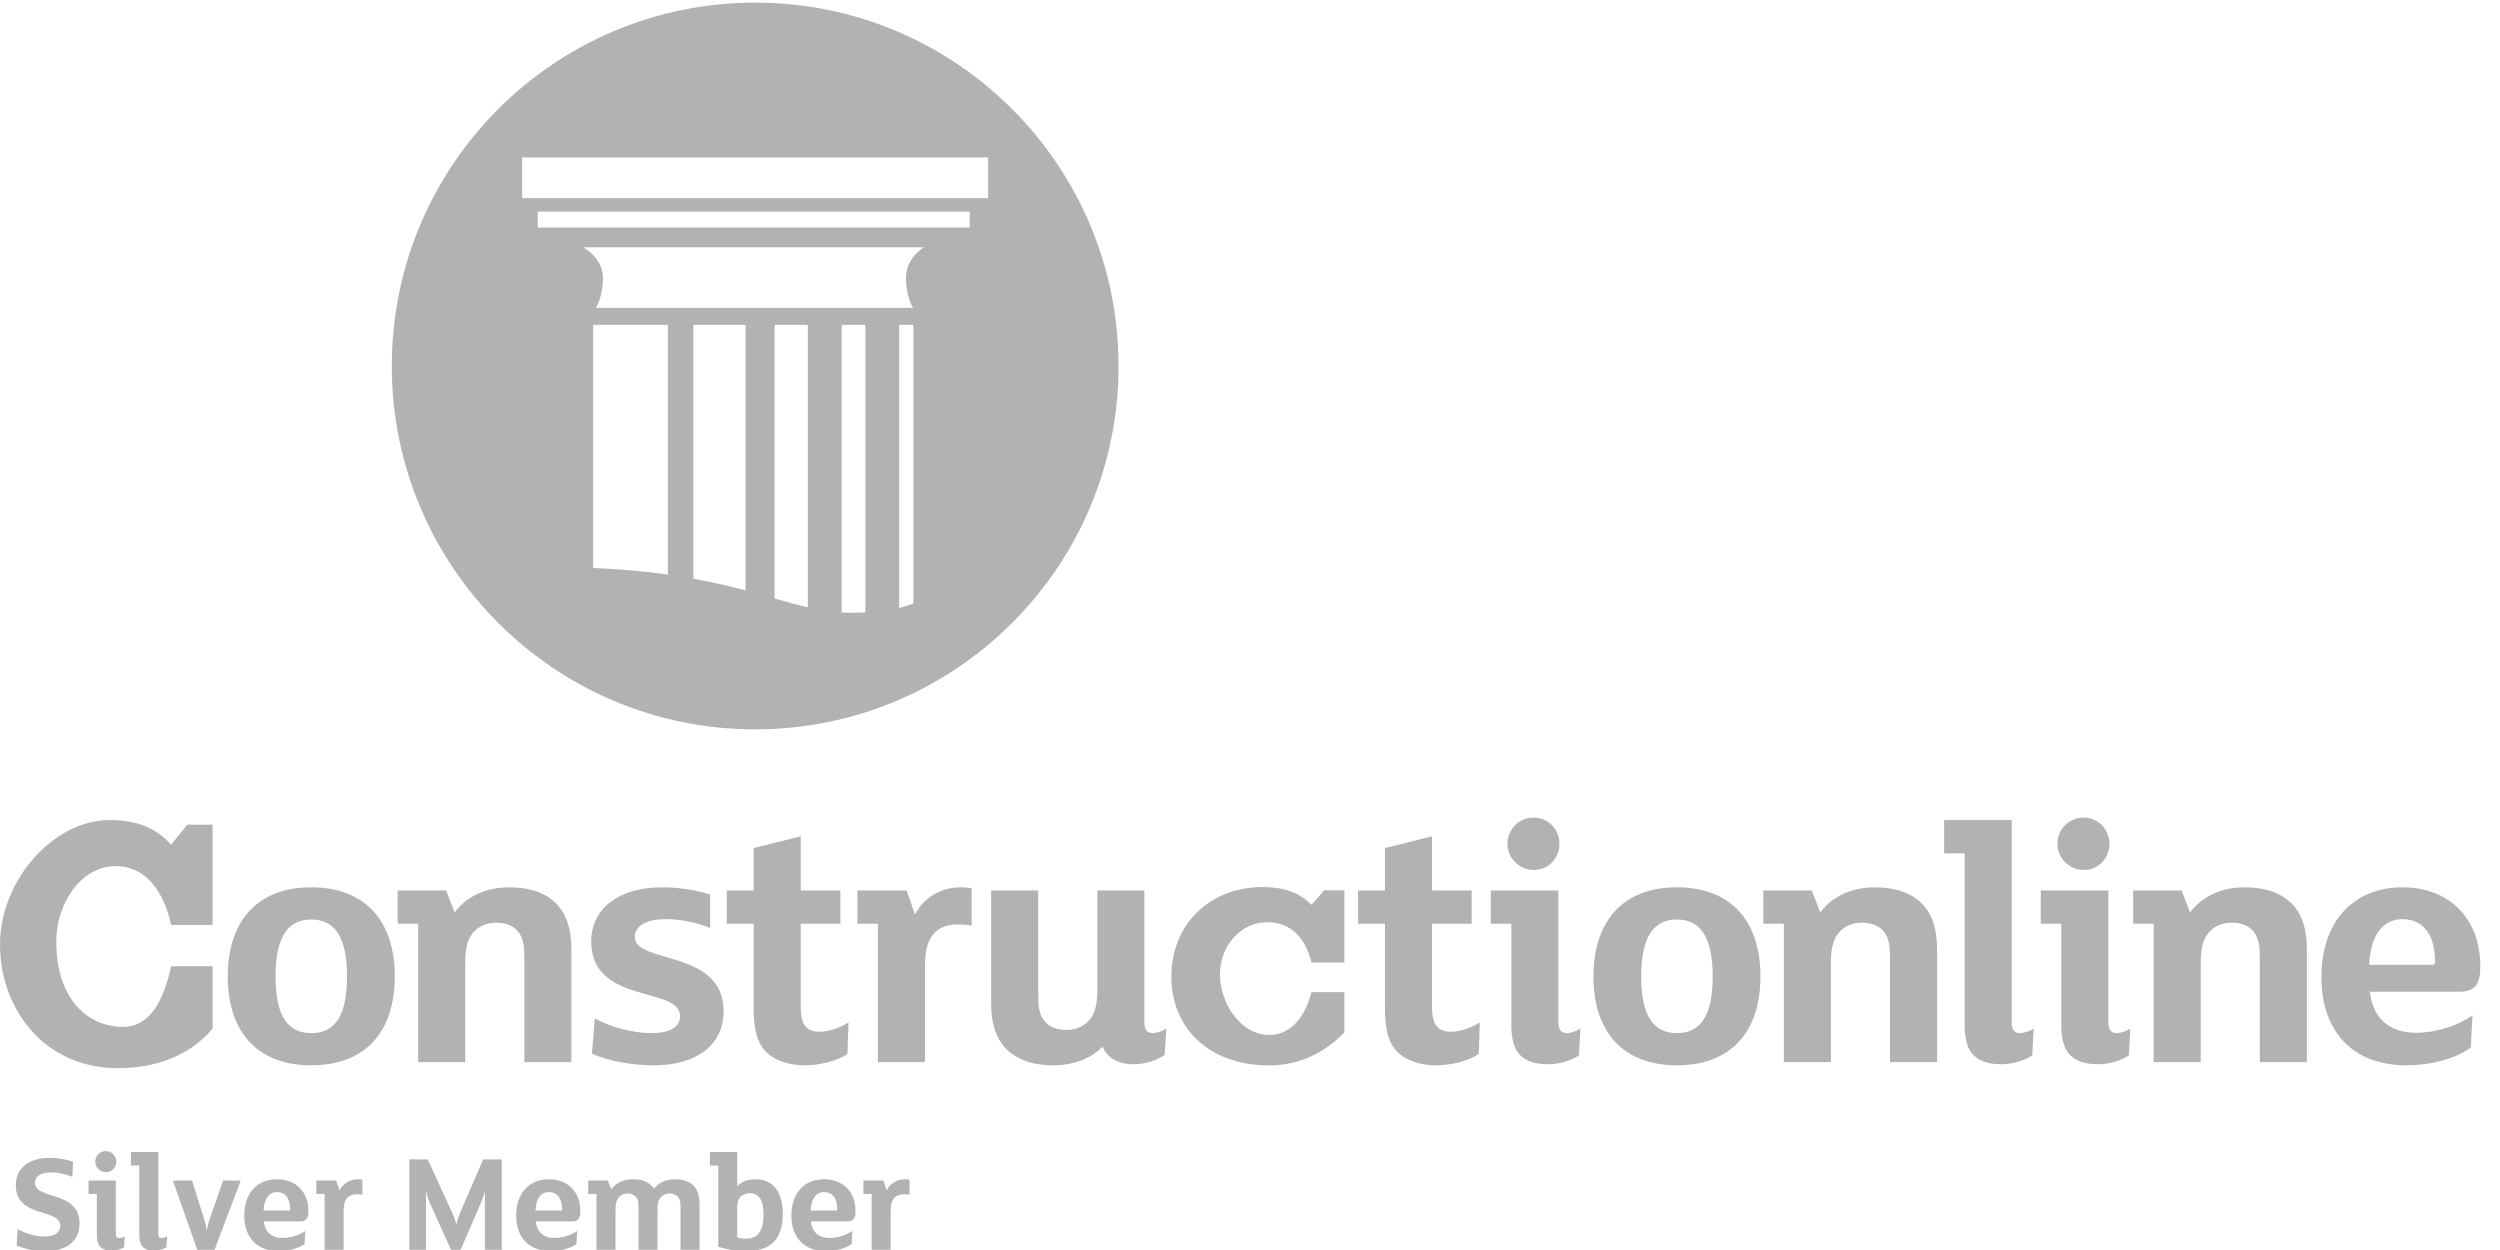 <?xml version="1.0" encoding="UTF-8" standalone="no"?>
<!DOCTYPE svg PUBLIC "-//W3C//DTD SVG 1.1//EN" "http://www.w3.org/Graphics/SVG/1.1/DTD/svg11.dtd">
<svg width="100%" height="100%" viewBox="0 0 96 48" version="1.1" xmlns="http://www.w3.org/2000/svg" xmlns:xlink="http://www.w3.org/1999/xlink" xml:space="preserve" xmlns:serif="http://www.serif.com/" style="fill-rule:evenodd;clip-rule:evenodd;stroke-linejoin:round;stroke-miterlimit:2;">
    <g transform="matrix(0.336,0,0,0.336,0,0)">
        <path d="M112.934,22.643L59.677,22.643L59.677,17.999L112.934,17.999L112.934,22.643ZM110.822,26.004L61.459,26.004L61.459,24.183L110.822,24.183L110.822,26.004ZM103.54,31.729C103.54,33.993 104.355,35.188 104.355,35.188L68.096,35.188C68.096,35.188 68.909,33.993 68.909,31.729C68.909,29.461 66.658,28.265 66.658,28.265L105.587,28.265C105.587,28.265 103.54,29.461 103.54,31.729ZM104.388,68.942C103.992,69.125 103.459,69.317 102.763,69.487L102.763,37.129L104.388,37.129L104.388,68.942ZM98.898,69.989C98.55,70.006 98.183,70.018 97.799,70.028C97.247,70.044 96.714,70.028 96.189,69.995L96.189,37.129L98.898,37.129L98.898,69.989ZM92.32,69.411C91.113,69.131 89.871,68.781 88.528,68.4L88.528,37.129L92.32,37.129L92.32,69.411ZM85.208,67.475C83.46,67.012 81.502,66.543 79.244,66.136L79.244,37.129L85.208,37.129L85.208,67.475ZM76.328,65.665C73.856,65.318 71.04,65.048 67.791,64.914L67.791,37.129L76.328,37.129L76.328,65.665ZM86.305,0.299C63.37,0.299 44.777,18.893 44.777,41.828C44.777,64.763 63.37,83.356 86.305,83.356C109.241,83.356 127.834,64.763 127.834,41.828C127.834,18.893 109.241,0.299 86.305,0.299Z" style="fill:rgb(177,179,179);fill-rule:nonzero;"/>
        <path d="M24.291,105.704L19.56,105.704C18.733,101.906 16.662,98.984 13.233,98.984C9.271,98.984 6.433,103.216 6.433,107.603C6.433,114.148 9.993,117.356 14.073,117.356C17.325,117.356 18.791,113.955 19.56,110.419L24.291,110.419L24.291,117.557C21.807,120.504 18.082,122.075 13.469,122.075C5.073,122.075 0,115.328 0,107.931C0,100.631 6.103,93.721 12.524,93.721C15.598,93.721 17.786,94.573 19.56,96.537L21.393,94.246L24.291,94.246L24.291,105.704Z" style="fill:rgb(177,179,179);fill-rule:nonzero;"/>
        <path d="M35.575,105.087C33.067,105.087 31.489,106.826 31.489,111.599C31.489,116.372 33.067,118.07 35.575,118.07C38.083,118.07 39.66,116.372 39.66,111.599C39.66,106.826 38.083,105.087 35.575,105.087ZM35.575,121.752C29.426,121.752 26.029,117.949 26.029,111.599C26.029,105.249 29.426,101.406 35.575,101.406C41.723,101.406 45.121,105.249 45.121,111.599C45.121,117.949 41.723,121.752 35.575,121.752Z" style="fill:rgb(177,179,179);fill-rule:nonzero;"/>
        <path d="M65.304,121.388L59.924,121.388L59.924,109.414C59.924,108.12 59.803,107.27 59.277,106.543C58.752,105.855 57.902,105.45 56.729,105.45C55.435,105.45 54.545,105.977 53.978,106.705C53.331,107.554 53.17,108.645 53.17,110.143L53.17,121.388L47.79,121.388L47.79,105.572L45.444,105.572L45.444,101.77L50.985,101.77L51.956,104.277C53.25,102.538 55.394,101.406 58.225,101.406C60.531,101.406 62.392,102.053 63.605,103.307C64.859,104.642 65.304,106.341 65.304,108.565L65.304,121.388Z" style="fill:rgb(177,179,179);fill-rule:nonzero;"/>
        <path d="M74.768,121.752C72.3,121.752 69.63,121.307 67.649,120.417L67.973,116.372C69.672,117.383 72.422,118.07 74.404,118.07C76.507,118.07 77.72,117.424 77.72,116.129C77.72,112.691 67.568,114.835 67.568,107.595C67.568,103.711 70.884,101.406 75.657,101.406C77.519,101.406 79.743,101.729 81.159,102.256L81.159,106.058C79.783,105.491 77.964,105.046 76.022,105.046C74,105.046 72.543,105.774 72.543,107.068C72.543,110.224 82.696,108.444 82.696,115.562C82.696,119.688 79.258,121.752 74.768,121.752Z" style="fill:rgb(177,179,179);fill-rule:nonzero;"/>
        <path d="M96.852,120.457C95.719,121.226 93.777,121.752 91.958,121.752C90.056,121.752 88.439,121.144 87.508,120.174C86.497,119.082 86.132,117.666 86.132,115.118L86.132,105.572L83.059,105.572L83.059,101.77L86.132,101.77L86.132,96.916L91.512,95.581L91.512,101.77L96.043,101.77L96.043,105.572L91.512,105.572L91.512,115.037C91.512,116.897 91.998,117.909 93.656,117.909C94.789,117.909 96.043,117.424 96.973,116.857L96.852,120.457Z" style="fill:rgb(177,179,179);fill-rule:nonzero;"/>
        <path d="M111.049,105.774C110.645,105.693 109.957,105.653 109.471,105.653C108.299,105.653 107.328,105.977 106.681,106.745C105.912,107.675 105.71,108.889 105.71,110.588L105.71,121.388L100.33,121.388L100.33,105.572L97.984,105.572L97.984,101.77L103.607,101.77L104.577,104.52C105.548,102.578 107.53,101.406 109.795,101.406C110.28,101.406 110.685,101.446 111.049,101.527L111.049,105.774Z" style="fill:rgb(177,179,179);fill-rule:nonzero;"/>
        <path d="M133.093,120.578C132.203,121.186 130.908,121.631 129.493,121.631C127.956,121.631 126.54,120.983 126.014,119.607C124.72,120.942 122.779,121.752 120.352,121.752C118.046,121.752 116.185,121.104 114.972,119.851C113.718,118.516 113.273,116.816 113.273,114.592L113.273,101.77L118.653,101.77L118.653,113.742C118.653,115.037 118.774,115.887 119.3,116.614C119.826,117.303 120.675,117.706 121.849,117.706C123.142,117.706 124.033,117.181 124.599,116.453C125.246,115.603 125.408,114.511 125.408,113.015L125.408,101.77L130.787,101.77L130.787,116.857C130.787,117.706 131.111,118.07 131.758,118.07C132.244,118.07 132.972,117.788 133.295,117.545L133.093,120.578Z" style="fill:rgb(177,179,179);fill-rule:nonzero;"/>
        <path d="M153.647,109.993L149.88,109.993C149.221,107.263 147.572,105.399 144.842,105.399C141.687,105.399 139.427,108.204 139.427,111.358C139.427,114.701 141.829,118.286 145.077,118.286C147.667,118.286 149.268,115.926 149.88,113.383L153.647,113.383L153.647,117.971C151.669,120.09 148.703,121.765 145.03,121.765C138.344,121.765 133.871,117.668 133.871,111.594C133.871,105.661 138.25,101.376 144.276,101.376C146.726,101.376 148.467,101.988 149.88,103.401L151.34,101.753L153.647,101.753L153.647,109.993Z" style="fill:rgb(177,179,179);fill-rule:nonzero;"/>
        <path d="M169.001,120.457C167.868,121.226 165.927,121.752 164.107,121.752C162.205,121.752 160.588,121.144 159.657,120.174C158.646,119.082 158.281,117.666 158.281,115.118L158.281,105.572L155.207,105.572L155.207,101.77L158.281,101.77L158.281,96.916L163.661,95.581L163.661,101.77L168.191,101.77L168.191,105.572L163.661,105.572L163.661,115.037C163.661,116.897 164.147,117.909 165.806,117.909C166.938,117.909 168.191,117.424 169.122,116.857L169.001,120.457Z" style="fill:rgb(177,179,179);fill-rule:nonzero;"/>
        <path d="M175.311,99.424C173.651,99.424 172.276,98.089 172.276,96.431C172.276,94.773 173.611,93.438 175.27,93.438C176.928,93.438 178.222,94.773 178.222,96.431C178.222,98.089 176.969,99.424 175.311,99.424ZM180.447,120.619C179.679,121.144 178.344,121.631 176.888,121.631C175.23,121.631 174.097,121.144 173.449,120.255C172.924,119.527 172.722,118.394 172.722,117.1L172.722,105.572L170.375,105.572L170.375,101.77L178.101,101.77L178.101,116.857C178.101,117.706 178.425,118.07 179.071,118.07C179.558,118.07 180.285,117.788 180.609,117.545L180.447,120.619Z" style="fill:rgb(177,179,179);fill-rule:nonzero;"/>
        <path d="M191.65,105.087C189.143,105.087 187.566,106.826 187.566,111.599C187.566,116.372 189.143,118.07 191.65,118.07C194.158,118.07 195.735,116.372 195.735,111.599C195.735,106.826 194.158,105.087 191.65,105.087ZM191.65,121.752C185.503,121.752 182.105,117.949 182.105,111.599C182.105,105.249 185.503,101.406 191.65,101.406C197.799,101.406 201.196,105.249 201.196,111.599C201.196,117.949 197.799,121.752 191.65,121.752Z" style="fill:rgb(177,179,179);fill-rule:nonzero;"/>
        <path d="M221.38,121.388L216,121.388L216,109.414C216,108.12 215.879,107.27 215.354,106.543C214.827,105.855 213.978,105.45 212.805,105.45C211.511,105.45 210.621,105.977 210.054,106.705C209.407,107.554 209.245,108.645 209.245,110.143L209.245,121.388L203.865,121.388L203.865,105.572L201.52,105.572L201.52,101.77L207.062,101.77L208.032,104.277C209.326,102.538 211.47,101.406 214.301,101.406C216.608,101.406 218.468,102.053 219.682,103.307C220.936,104.642 221.38,106.341 221.38,108.565L221.38,121.388Z" style="fill:rgb(177,179,179);fill-rule:nonzero;"/>
        <path d="M232.259,120.619C231.49,121.144 230.155,121.631 228.699,121.631C227.041,121.631 225.908,121.144 225.261,120.255C224.735,119.527 224.533,118.394 224.533,117.1L224.533,97.523L222.188,97.523L222.188,93.721L229.913,93.721L229.913,116.857C229.913,117.706 230.236,118.07 230.884,118.07C231.369,118.07 232.097,117.788 232.421,117.545L232.259,120.619Z" style="fill:rgb(177,179,179);fill-rule:nonzero;"/>
        <path d="M238.164,99.424C236.506,99.424 235.131,98.089 235.131,96.431C235.131,94.773 236.466,93.438 238.124,93.438C239.782,93.438 241.076,94.773 241.076,96.431C241.076,98.089 239.823,99.424 238.164,99.424ZM243.302,120.619C242.533,121.144 241.198,121.631 239.741,121.631C238.083,121.631 236.951,121.144 236.304,120.255C235.777,119.527 235.575,118.394 235.575,117.1L235.575,105.572L233.23,105.572L233.23,101.77L240.955,101.77L240.955,116.857C240.955,117.706 241.278,118.07 241.926,118.07C242.411,118.07 243.14,117.788 243.463,117.545L243.302,120.619Z" style="fill:rgb(177,179,179);fill-rule:nonzero;"/>
        <path d="M263.647,121.388L258.265,121.388L258.265,109.414C258.265,108.12 258.144,107.27 257.618,106.543C257.094,105.855 256.243,105.45 255.071,105.45C253.776,105.45 252.887,105.977 252.32,106.705C251.673,107.554 251.512,108.645 251.512,110.143L251.512,121.388L246.132,121.388L246.132,105.572L243.786,105.572L243.786,101.77L249.327,101.77L250.298,104.277C251.592,102.538 253.736,101.406 256.566,101.406C258.872,101.406 260.733,102.053 261.946,103.307C263.201,104.642 263.647,106.341 263.647,108.565L263.647,121.388Z" style="fill:rgb(177,179,179);fill-rule:nonzero;"/>
        <path d="M274.566,105.046C272.503,105.046 270.926,106.624 270.764,110.264L277.923,110.264C278.206,110.264 278.287,110.143 278.287,109.859C278.287,106.785 276.871,105.046 274.566,105.046ZM281.037,113.338L270.845,113.338C271.208,116.493 273.15,118.03 276.144,118.03C278.408,118.03 280.876,117.221 282.574,116.049L282.372,119.729C280.512,121.063 277.681,121.752 275.051,121.752C268.781,121.752 265.303,117.788 265.303,111.68C265.303,105.208 269.065,101.406 274.566,101.406C279.905,101.406 283.465,104.965 283.465,110.426C283.465,112.529 282.858,113.338 281.037,113.338Z" style="fill:rgb(177,179,179);fill-rule:nonzero;"/>
        <path d="M5.154,143C4.044,143 2.853,142.755 1.906,142.348L2.003,140.469C2.868,140.959 4.127,141.318 5.057,141.318C6.102,141.318 6.886,140.943 6.886,140.109C6.886,138.037 1.807,139.262 1.807,135.457C1.807,133.562 3.196,132.322 5.727,132.322C6.657,132.322 7.718,132.55 8.354,132.763L8.273,134.493C7.506,134.199 6.657,133.987 5.873,133.987C4.648,133.987 3.996,134.444 3.996,135.179C3.996,137.172 9.089,136.012 9.089,139.833C9.089,142.037 7.358,143 5.154,143Z" style="fill:rgb(177,179,179);fill-rule:nonzero;"/>
        <path d="M12.111,133.972C11.442,133.972 10.886,133.433 10.886,132.763C10.886,132.093 11.425,131.554 12.095,131.554C12.763,131.554 13.287,132.093 13.287,132.763C13.287,133.433 12.781,133.972 12.111,133.972ZM14.185,142.527C13.874,142.738 13.336,142.935 12.747,142.935C12.078,142.935 11.621,142.738 11.36,142.379C11.147,142.087 11.066,141.629 11.066,141.106L11.066,136.453L10.118,136.453L10.118,134.918L13.237,134.918L13.237,141.008C13.237,141.352 13.368,141.498 13.629,141.498C13.826,141.498 14.118,141.384 14.251,141.286L14.185,142.527Z" style="fill:rgb(177,179,179);fill-rule:nonzero;"/>
        <path d="M19.035,142.527C18.725,142.738 18.186,142.935 17.597,142.935C16.929,142.935 16.471,142.738 16.21,142.379C15.997,142.087 15.916,141.629 15.916,141.106L15.916,133.203L14.969,133.203L14.969,131.668L18.087,131.668L18.087,141.008C18.087,141.352 18.219,141.498 18.48,141.498C18.675,141.498 18.969,141.384 19.1,141.286L19.035,142.527Z" style="fill:rgb(177,179,179);fill-rule:nonzero;"/>
        <path d="M27.509,134.918L24.522,142.837L22.547,142.837L19.754,134.918L21.943,134.918L23.329,139.327C23.461,139.752 23.608,140.258 23.641,140.714C23.689,140.258 23.819,139.734 23.967,139.327L25.502,134.918L27.509,134.918Z" style="fill:rgb(177,179,179);fill-rule:nonzero;"/>
        <path d="M31.657,136.239C30.824,136.239 30.188,136.877 30.123,138.347L33.013,138.347C33.127,138.347 33.159,138.298 33.159,138.184C33.159,136.942 32.588,136.239 31.657,136.239ZM34.269,139.588L30.154,139.588C30.302,140.861 31.087,141.482 32.293,141.482C33.208,141.482 34.204,141.154 34.89,140.682L34.808,142.168C34.058,142.707 32.914,142.983 31.853,142.983C29.322,142.983 27.918,141.384 27.918,138.918C27.918,136.307 29.437,134.771 31.657,134.771C33.813,134.771 35.249,136.208 35.249,138.412C35.249,139.262 35.004,139.588 34.269,139.588Z" style="fill:rgb(177,179,179);fill-rule:nonzero;"/>
        <path d="M41.423,136.534C41.259,136.502 40.982,136.484 40.786,136.484C40.313,136.484 39.921,136.616 39.659,136.927C39.349,137.302 39.268,137.792 39.268,138.478L39.268,142.837L37.095,142.837L37.095,136.453L36.149,136.453L36.149,134.918L38.419,134.918L38.81,136.028C39.201,135.244 40.002,134.771 40.916,134.771C41.113,134.771 41.276,134.787 41.423,134.819L41.423,136.534Z" style="fill:rgb(177,179,179);fill-rule:nonzero;"/>
        <path d="M57.343,142.837L55.416,142.837L55.416,136.077C55.368,136.419 55.123,137.106 54.975,137.448L52.64,142.837L51.546,142.837L49.114,137.465C48.934,137.073 48.77,136.55 48.689,136.061L48.689,142.837L46.779,142.837L46.779,132.502L48.885,132.502L51.71,138.673C51.905,139.098 52.118,139.718 52.15,139.963L52.168,139.963C52.184,139.734 52.379,139.082 52.559,138.673L55.22,132.502L57.343,132.502L57.343,142.837Z" style="fill:rgb(177,179,179);fill-rule:nonzero;"/>
        <path d="M62.732,136.239C61.899,136.239 61.262,136.877 61.197,138.347L64.087,138.347C64.202,138.347 64.234,138.298 64.234,138.184C64.234,136.942 63.663,136.239 62.732,136.239ZM65.344,139.588L61.229,139.588C61.377,140.861 62.161,141.482 63.368,141.482C64.283,141.482 65.279,141.154 65.964,140.682L65.883,142.168C65.132,142.707 63.989,142.983 62.928,142.983C60.397,142.983 58.993,141.384 58.993,138.918C58.993,136.307 60.512,134.771 62.732,134.771C64.887,134.771 66.324,136.208 66.324,138.412C66.324,139.262 66.079,139.588 65.344,139.588Z" style="fill:rgb(177,179,179);fill-rule:nonzero;"/>
        <path d="M79.943,142.837L77.771,142.837L77.771,138.004C77.771,137.498 77.755,137.154 77.526,136.844C77.315,136.567 76.955,136.403 76.53,136.403C76.074,136.403 75.698,136.6 75.469,136.894C75.224,137.22 75.143,137.645 75.143,138.265L75.143,142.837L72.971,142.837L72.971,138.004C72.971,137.498 72.955,137.154 72.726,136.844C72.514,136.567 72.154,136.403 71.73,136.403C71.274,136.403 70.898,136.6 70.669,136.894C70.424,137.22 70.343,137.645 70.343,138.265L70.343,142.837L68.17,142.837L68.17,136.453L67.224,136.453L67.224,134.918L69.46,134.918L69.853,135.93C70.31,135.262 71.159,134.771 72.35,134.771C73.363,134.771 74.229,135.064 74.734,135.849C75.209,135.244 76.025,134.771 77.151,134.771C78.213,134.771 79.045,135.13 79.485,135.768C79.796,136.208 79.943,136.763 79.943,137.678L79.943,142.837Z" style="fill:rgb(177,179,179);fill-rule:nonzero;"/>
        <path d="M85.708,136.371C85.25,136.371 84.859,136.518 84.613,136.795C84.353,137.073 84.254,137.448 84.254,138.037L84.254,141.399C84.434,141.482 84.94,141.563 85.202,141.563C85.773,141.563 86.214,141.433 86.54,141.139C87.063,140.682 87.258,139.882 87.258,138.819C87.258,137.154 86.753,136.371 85.708,136.371ZM88.484,141.873C87.749,142.674 86.654,142.983 85.25,142.983C84.173,142.983 82.948,142.772 82.083,142.494L82.083,133.203L81.135,133.203L81.135,131.668L84.254,131.668L84.254,135.571C84.728,135.082 85.429,134.771 86.312,134.771C88.418,134.771 89.463,136.289 89.463,138.771C89.463,140.061 89.153,141.154 88.484,141.873Z" style="fill:rgb(177,179,179);fill-rule:nonzero;"/>
        <path d="M94.184,136.239C93.35,136.239 92.714,136.877 92.649,138.347L95.539,138.347C95.653,138.347 95.685,138.298 95.685,138.184C95.685,136.942 95.114,136.239 94.184,136.239ZM96.796,139.588L92.681,139.588C92.829,140.861 93.613,141.482 94.82,141.482C95.734,141.482 96.73,141.154 97.416,140.682L97.335,142.168C96.584,142.707 95.441,142.983 94.38,142.983C91.849,142.983 90.444,141.384 90.444,138.918C90.444,136.307 91.964,134.771 94.184,134.771C96.339,134.771 97.776,136.208 97.776,138.412C97.776,139.262 97.53,139.588 96.796,139.588Z" style="fill:rgb(177,179,179);fill-rule:nonzero;"/>
        <path d="M103.949,136.534C103.785,136.502 103.506,136.484 103.311,136.484C102.838,136.484 102.446,136.616 102.185,136.927C101.875,137.302 101.794,137.792 101.794,138.478L101.794,142.837L99.62,142.837L99.62,136.453L98.674,136.453L98.674,134.918L100.944,134.918L101.336,136.028C101.727,135.244 102.527,134.771 103.441,134.771C103.639,134.771 103.801,134.787 103.949,134.819L103.949,136.534Z" style="fill:rgb(177,179,179);fill-rule:nonzero;"/>
    </g>
</svg>
